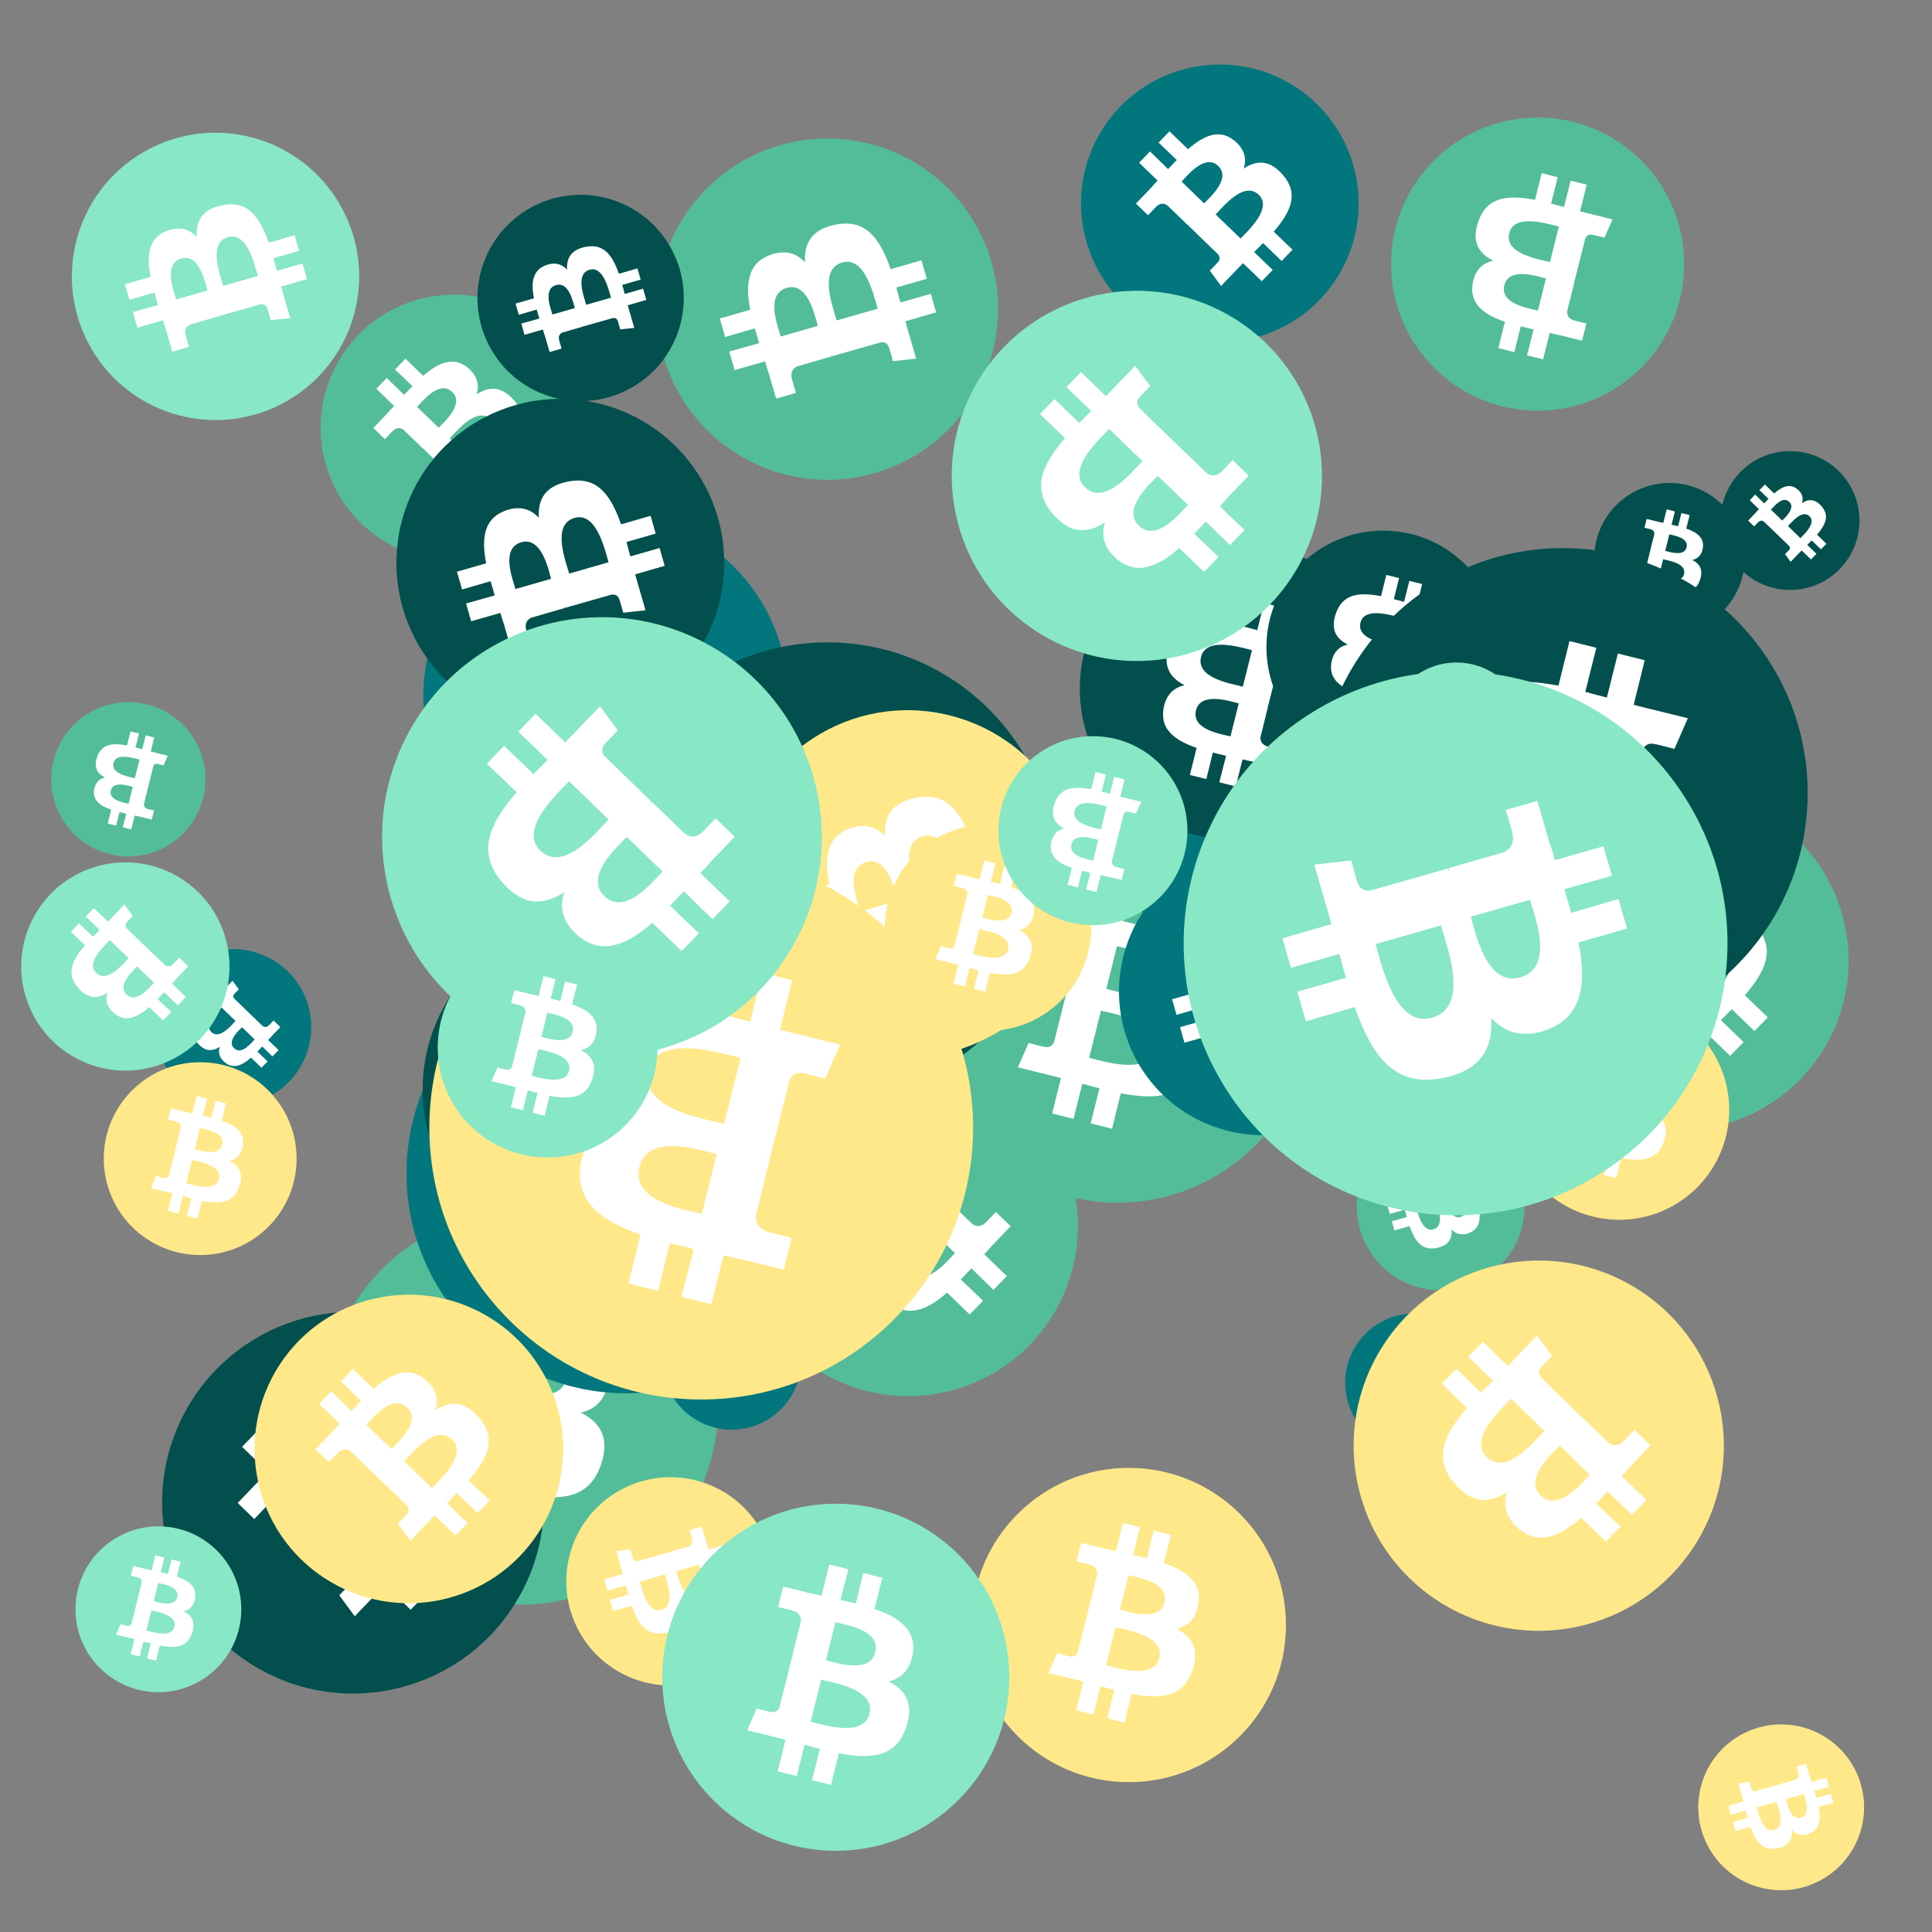 <svg viewBox="0 0 1024 1024"  xmlns="http://www.w3.org/2000/svg">
<rect x="0" y="0" width="1024" height="1024" fill="#808080" stroke="none"/>
<defs>
 <g id="asset1506" desc="Material Icons (Apache 2.0)/Logos/Bitcoin Logo">
  <path d="M738 439 c10 -68 -42 -105 -113 -129 l23 -92 -56 -14 -22 90 c-15 -4 -30 -7 -45 -11 l23 -90 -56 -14 -23 92 c-12 -3 -24 -6 -36 -8 l0 0 -77 -19 -15 60 c0 0 42 10 41 10 23 6 27 21 26 33 l-26 105 c2 0 4 1 6 2 -2 0 -4 -1 -6 -1 l-37 147 c-3 7 -10 17 -26 13 1 1 -41 -10 -41 -10 l-28 64 73 18 c14 3 27 7 40 10 l-23 93 56 14 23 -92 c15 4 30 8 45 12 l-23 92 56 14 23 -93 c96 18 168 11 198 -76 24 -70 -1 -110 -52 -136 37 -8 64 -33 72 -82 l0 0 zm-128 180 c-17 70 -135 32 -173 23 l31 -124 c38 10 160 28 142 101 zm17 -181 c-16 63 -114 31 -145 23 l28 -112 c32 8 134 23 117 89 l0 0 z" />
 </g>
<g id="asset1506_coin"><circle cx="511" cy="511" r="511" /><use href="#asset1506" fill="#FFF"/></g><g id="bitcoinArt226">
<use href="#asset1506_coin" fill="#53BD99" transform="translate(391,560) scale(0.176, 0.176) rotate(3360, 512, 512)" />
<use href="#asset1506_coin" fill="#53BD99" transform="translate(489,431) scale(0.202, 0.202) rotate(360, 512, 512)" />
<use href="#asset1506_coin" fill="#53BD99" transform="translate(737,62) scale(0.152, 0.152) rotate(180, 512, 512)" />
<use href="#asset1506_coin" fill="#53BD99" transform="translate(800,419) scale(0.176, 0.176) rotate(660, 512, 512)" />
<use href="#asset1506_coin" fill="#53BD99" transform="translate(172,642) scale(0.204, 0.204) rotate(3240, 512, 512)" />
<use href="#asset1506_coin" fill="#53BD99" transform="translate(27,372) scale(0.080, 0.080) rotate(1260, 512, 512)" />
<use href="#asset1506_coin" fill="#53BD99" transform="translate(170,156) scale(0.138, 0.138) rotate(2460, 512, 512)" />
<use href="#asset1506_coin" fill="#53BD99" transform="translate(139,716) scale(0.086, 0.086) rotate(2520, 512, 512)" />
<use href="#asset1506_coin" fill="#53BD99" transform="translate(348,73) scale(0.177, 0.177) rotate(1320, 512, 512)" />
<use href="#asset1506_coin" fill="#53BD99" transform="translate(719,595) scale(0.087, 0.087) rotate(2580, 512, 512)" />
<use href="#asset1506_coin" fill="#01767D" transform="translate(573,34) scale(0.144, 0.144) rotate(1380, 512, 512)" />
<use href="#asset1506_coin" fill="#01767D" transform="translate(351,684) scale(0.072, 0.072) rotate(2400, 512, 512)" />
<use href="#asset1506_coin" fill="#01767D" transform="translate(713,696) scale(0.072, 0.072) rotate(1380, 512, 512)" />
<use href="#asset1506_coin" fill="#01767D" transform="translate(547,242) scale(0.093, 0.093) rotate(1920, 512, 512)" />
<use href="#asset1506_coin" fill="#01767D" transform="translate(82,503) scale(0.081, 0.081) rotate(1200, 512, 512)" />
<use href="#asset1506_coin" fill="#01767D" transform="translate(224,272) scale(0.189, 0.189) rotate(180, 512, 512)" />
<use href="#asset1506_coin" fill="#01767D" transform="translate(600,378) scale(0.150, 0.150) rotate(2880, 512, 512)" />
<use href="#asset1506_coin" fill="#01767D" transform="translate(404,877) scale(0.080, 0.080) rotate(660, 512, 512)" />
<use href="#asset1506_coin" fill="#01767D" transform="translate(593,449) scale(0.149, 0.149) rotate(1680, 512, 512)" />
<use href="#asset1506_coin" fill="#01767D" transform="translate(215,505) scale(0.228, 0.228) rotate(900, 512, 512)" />
<use href="#asset1506_coin" fill="#034F4D" transform="translate(224,487) scale(0.177, 0.177) rotate(3240, 512, 512)" />
<use href="#asset1506_coin" fill="#034F4D" transform="translate(86,695) scale(0.198, 0.198) rotate(2100, 512, 512)" />
<use href="#asset1506_coin" fill="#034F4D" transform="translate(845,256) scale(0.078, 0.078) rotate(1440, 512, 512)" />
<use href="#asset1506_coin" fill="#034F4D" transform="translate(572,285) scale(0.156, 0.156) rotate(3060, 512, 512)" />
<use href="#asset1506_coin" fill="#034F4D" transform="translate(671,281) scale(0.121, 0.121) rotate(900, 512, 512)" />
<use href="#asset1506_coin" fill="#034F4D" transform="translate(253,103) scale(0.107, 0.107) rotate(1680, 512, 512)" />
<use href="#asset1506_coin" fill="#034F4D" transform="translate(698,290) scale(0.254, 0.254) rotate(540, 512, 512)" />
<use href="#asset1506_coin" fill="#034F4D" transform="translate(912,239) scale(0.072, 0.072) rotate(2100, 512, 512)" />
<use href="#asset1506_coin" fill="#034F4D" transform="translate(210,211) scale(0.170, 0.170) rotate(2040, 512, 512)" />
<use href="#asset1506_coin" fill="#034F4D" transform="translate(317,340) scale(0.237, 0.237) rotate(900, 512, 512)" />
<use href="#asset1506_coin" fill="#FFE889" transform="translate(300,783) scale(0.108, 0.108) rotate(1860, 512, 512)" />
<use href="#asset1506_coin" fill="#FFE889" transform="translate(717,668) scale(0.192, 0.192) rotate(840, 512, 512)" />
<use href="#asset1506_coin" fill="#FFE889" transform="translate(389,376) scale(0.180, 0.180) rotate(2040, 512, 512)" />
<use href="#asset1506_coin" fill="#FFE889" transform="translate(515,778) scale(0.163, 0.163) rotate(2520, 512, 512)" />
<use href="#asset1506_coin" fill="#FFE889" transform="translate(55,563) scale(0.100, 0.100) rotate(1080, 512, 512)" />
<use href="#asset1506_coin" fill="#FFE889" transform="translate(227,453) scale(0.282, 0.282) rotate(180, 512, 512)" />
<use href="#asset1506_coin" fill="#FFE889" transform="translate(900,914) scale(0.086, 0.086) rotate(780, 512, 512)" />
<use href="#asset1506_coin" fill="#FFE889" transform="translate(135,686) scale(0.160, 0.160) rotate(300, 512, 512)" />
<use href="#asset1506_coin" fill="#FFE889" transform="translate(469,437) scale(0.107, 0.107) rotate(2880, 512, 512)" />
<use href="#asset1506_coin" fill="#FFE889" transform="translate(800,530) scale(0.114, 0.114) rotate(2520, 512, 512)" />
<use href="#asset1506_coin" fill="#88E7C5" transform="translate(40,809) scale(0.086, 0.086) rotate(1800, 512, 512)" />
<use href="#asset1506_coin" fill="#88E7C5" transform="translate(735,351) scale(0.072, 0.072) rotate(900, 512, 512)" />
<use href="#asset1506_coin" fill="#88E7C5" transform="translate(504,154) scale(0.192, 0.192) rotate(1200, 512, 512)" />
<use href="#asset1506_coin" fill="#88E7C5" transform="translate(202,327) scale(0.228, 0.228) rotate(1920, 512, 512)" />
<use href="#asset1506_coin" fill="#88E7C5" transform="translate(627,356) scale(0.282, 0.282) rotate(1140, 512, 512)" />
<use href="#asset1506_coin" fill="#88E7C5" transform="translate(351,797) scale(0.180, 0.180) rotate(0, 512, 512)" />
<use href="#asset1506_coin" fill="#88E7C5" transform="translate(38,70) scale(0.149, 0.149) rotate(2400, 512, 512)" />
<use href="#asset1506_coin" fill="#88E7C5" transform="translate(11,457) scale(0.108, 0.108) rotate(1920, 512, 512)" />
<use href="#asset1506_coin" fill="#88E7C5" transform="translate(529,390) scale(0.098, 0.098) rotate(3060, 512, 512)" />
<use href="#asset1506_coin" fill="#88E7C5" transform="translate(232,497) scale(0.114, 0.114) rotate(720, 512, 512)" />
</g>
</defs>
<use href="#bitcoinArt226" />
</svg>

